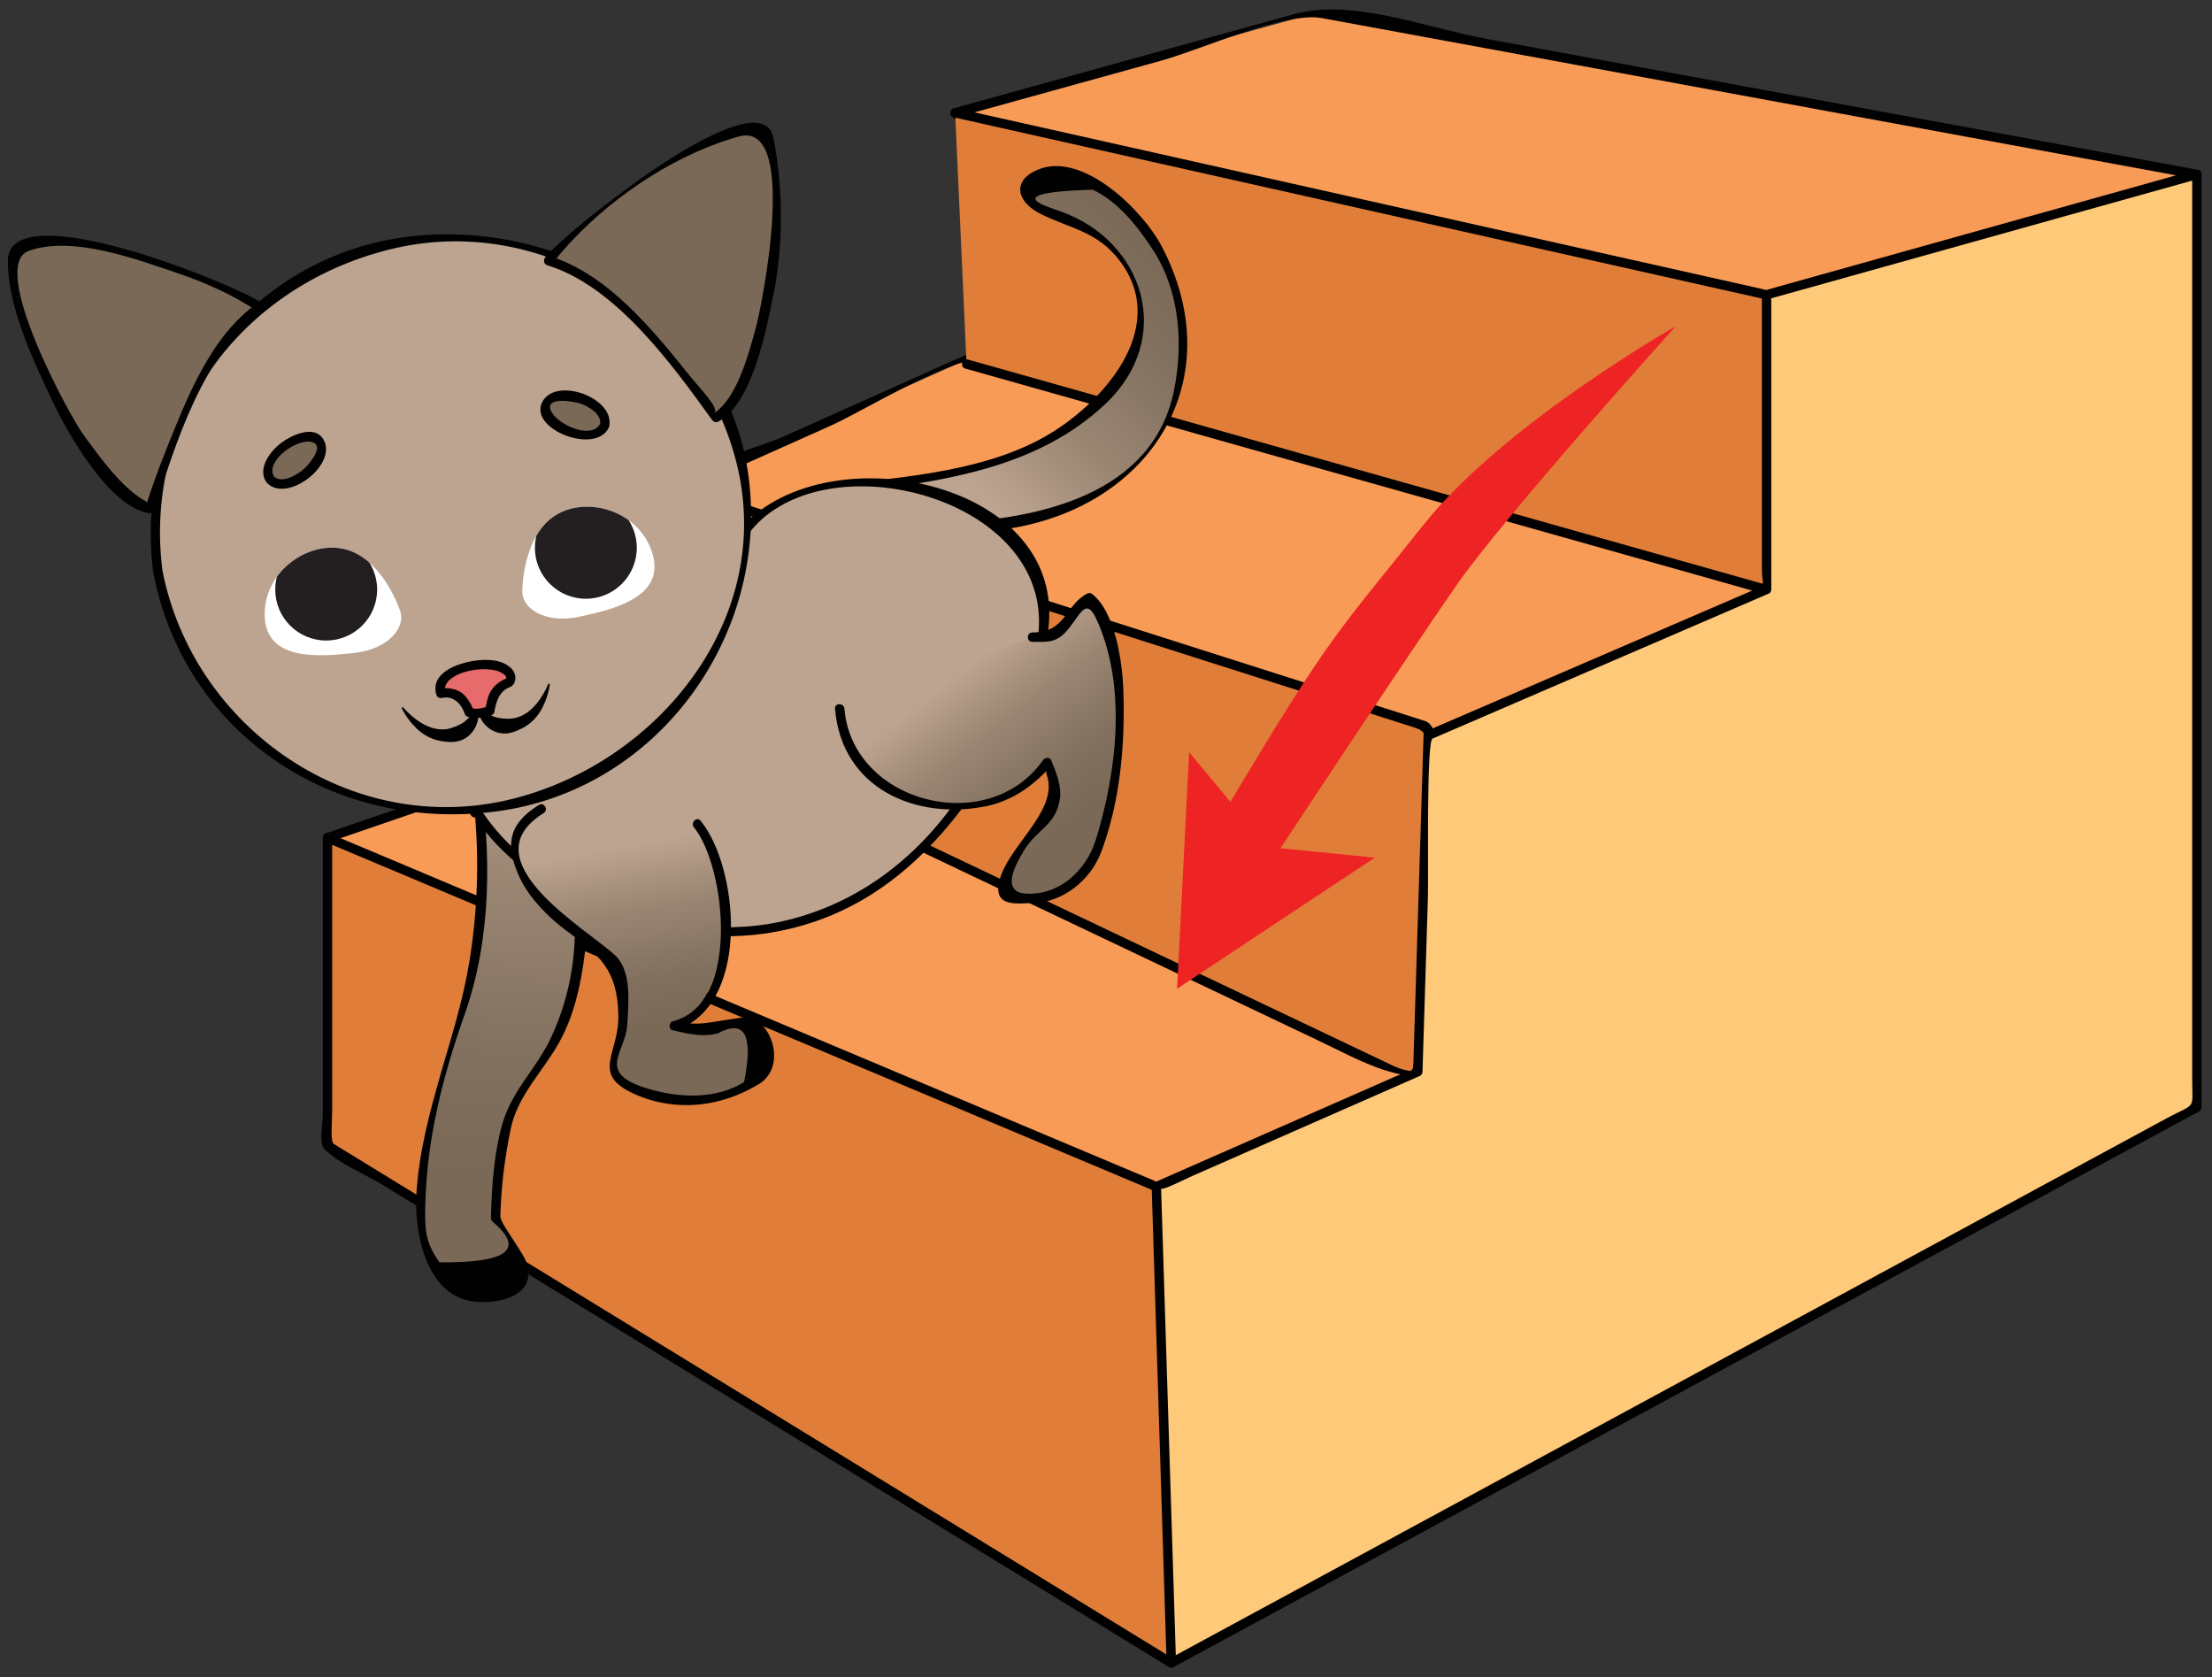 <?xml version="1.0" encoding="utf-8"?>
<!-- Generator: Adobe Illustrator 16.0.0, SVG Export Plug-In . SVG Version: 6.00 Build 0)  -->
<!DOCTYPE svg PUBLIC "-//W3C//DTD SVG 1.1//EN" "http://www.w3.org/Graphics/SVG/1.1/DTD/svg11.dtd">
<svg version="1.1" id="Layer_1" xmlns="http://www.w3.org/2000/svg" xmlns:xlink="http://www.w3.org/1999/xlink" x="0px" y="0px"
	 width="176.5px" height="133.806px" viewBox="0 0 176.5 133.806" enable-background="new 0 0 176.5 133.806" xml:space="preserve">
<rect x="0" y="0" width="176.5" height="133.806" fill="#333333" stroke="none"/>
<g>
	<g>
		<g>
			<polygon fill="#F89B57" points="118.129,87.833 53.287,57.5 26.129,66.833 70.796,93.333 104.207,100.999 112.797,104.05 			"/>
			<g>
				<path fill="#010101" d="M118.318,87.509c-17.294-8.089-34.589-16.18-51.882-24.27c-3.579-1.674-7.158-3.349-10.736-5.023
					c-1.431-0.669-2.018-1.248-3.485-0.744c-8.728,3-17.457,6-26.185,8.999c-0.301,0.104-0.381,0.513-0.09,0.686
					c14.639,8.685,29.277,17.37,43.915,26.055c1.419,0.842,3.094,1,4.694,1.367c5.244,1.203,10.487,2.406,15.731,3.609
					c7.722,1.771,14.961,3.576,22.417,6.223c0.199,0.072,0.401-0.078,0.461-0.262c1.777-5.404,3.555-10.811,5.332-16.217
					c0.151-0.461-0.572-0.656-0.723-0.199c-1.77,5.383-3.54,10.766-5.31,16.146c0.318-0.969-9.632-3.582-12.004-4.125
					c-7.339-1.686-14.677-3.369-22.016-5.053c-3.392-0.777-6.558-1.162-9.467-2.887c-12.205-7.242-24.41-14.483-36.614-21.724
					c-1.762-1.045-3.524-2.091-5.286-3.136c-1.166-0.692-0.094-0.018-0.8,0.225c0.775-0.266,1.55-0.533,2.325-0.799
					c6.849-2.354,13.698-4.708,20.547-7.062c1.071-0.368,3.881-1.53,4.214-1.375c1.685,0.789,3.37,1.577,5.054,2.365
					c7.539,3.527,15.078,7.053,22.617,10.581c12.304,5.756,24.607,11.511,36.911,17.267
					C118.375,88.36,118.756,87.714,118.318,87.509z"/>
			</g>
		</g>
		<g>
			<path fill="#F89B57" d="M148.463,49.283L78.304,28.165c0,0-24.174,10.843-25.007,11.168s49,19,49,19l24.166,4h10.834
				L148.463,49.283z"/>
			<g>
				<path fill="#010101" d="M148.563,48.921c-18.601-5.599-37.201-11.197-55.802-16.796c-3.883-1.168-7.767-2.337-11.65-3.506
					c-1.348-0.406-2.381-1.054-3.674-0.474c-5.054,2.267-10.11,4.532-15.167,6.793c-1.521,0.68-8.729,2.664-9.342,4.316
					c-0.045,0.121,0.007,0.278,0.096,0.365c1.526,1.481,4.909,2.164,6.807,2.917c5.831,2.313,11.693,4.546,17.554,6.781
					c5.675,2.165,11.355,4.313,17.039,6.455c2.441,0.92,5.235,2.503,7.825,2.932c8.352,1.382,17.261,4.005,25.731,4.005
					c3.401,0,8.292,1.397,10.661-1.372c3.362-3.929,6.725-7.859,10.087-11.788c0.313-0.365-0.216-0.898-0.531-0.53
					c-3.705,4.331-7.411,8.663-11.117,12.994c-0.509,0.595-7.053-0.053-8.356-0.053c-2.005,0-3.771-0.253-5.755-0.582
					c-6.707-1.11-13.414-2.22-20.121-3.331c-3.247-0.537-6.608-2.388-9.667-3.542c-12.947-4.882-26.156-9.417-38.817-15.013
					c-0.999-0.441-0.391-0.042-0.772,0.122c0.743-0.32,1.482-0.65,2.222-0.979c3.5-1.553,6.994-3.12,10.488-4.684
					c2.751-1.231,10.278-5.914,12.506-5.243c23.185,6.979,46.37,13.958,69.556,20.937C148.827,49.784,149.024,49.06,148.563,48.921z
					"/>
			</g>
		</g>
		<g>
			<polygon fill="#F89B57" points="76.213,9 105.129,1 175.297,13.914 151.963,26.667 142.963,28.833 82.63,15.403 			"/>
			<g>
				<path fill="#010101" d="M76.313,9.362c5.446-1.507,10.893-3.014,16.339-4.521c3.267-0.904,9.896-3.937,12.815-3.399
					c11.873,2.186,23.747,4.371,35.621,6.556c11.316,2.083,22.633,4.166,33.95,6.248c-0.085-0.015,0.342-0.805-0.584-0.299
					c-0.997,0.545-1.995,1.09-2.992,1.636c-3.542,1.936-7.085,3.872-10.627,5.807c-5.347,2.922-9.453,5.031-15.348,6.45
					c-3.897,0.938-7.623-0.525-11.67-1.426c-8.429-1.876-16.858-3.752-25.287-5.629c-7.199-1.603-14.399-3.205-21.599-4.808
					c-1.394-0.31-2.788-0.621-4.182-0.931c-1.691-0.376-4.864-4.907-6.272-6.312c-0.343-0.342-0.873,0.188-0.53,0.53
					c1.717,1.713,4.528,6.042,6.907,6.572c3.471,0.772,6.94,1.545,10.411,2.317c12.695,2.826,25.392,5.652,38.087,8.478
					c3.597,0.801,7.193,1.601,10.79,2.402c2.947,0.656,6.912-1.282,9.789-1.975c3.676-0.885,7.722-4.168,11.014-5.968
					c4.18-2.285,8.36-4.569,12.541-6.854c0.271-0.148,0.234-0.626-0.09-0.686c-18.978-3.493-37.955-6.985-56.934-10.478
					c-4.636-0.854-10.563-3.23-15.238-1.937c-9.037,2.5-18.074,5-27.111,7.5C75.647,8.767,75.846,9.491,76.313,9.362z"/>
			</g>
		</g>
		<g>
			<polyline fill="#E07E39" points="76.213,9 141.629,23.667 147.463,37.091 142.148,47.382 77.123,29.041 			"/>
			<g>
				<path fill="#010101" d="M76.113,9.362c21.799,4.887,43.598,9.774,65.396,14.662c0.384,0.086,2.655,6.413,3.109,7.457
					c1.083,2.494,2.859,4.764,1.85,6.72c-1.487,2.88-2.975,5.76-4.462,8.64c-0.186,0.359,0.489,0.25-0.212,0.053
					c-0.679-0.191-1.356-0.383-2.035-0.574c-13.46-3.796-26.92-7.593-40.38-11.39c-7.386-2.083-14.771-4.167-22.157-6.25
					c-0.466-0.131-0.664,0.592-0.199,0.724c21.675,6.114,43.351,12.228,65.025,18.341c0.155,0.043,0.348-0.025,0.424-0.172
					c1.771-3.431,3.543-6.861,5.314-10.291c0.263-0.509-0.592-1.74-0.768-2.144c-1.224-2.815-2.447-5.631-3.671-8.447
					c-0.851-1.957-0.798-3.201-2.786-3.646c-3.453-0.774-6.906-1.548-10.359-2.323c-17.963-4.027-35.927-8.055-53.891-12.083
					C75.841,8.533,75.641,9.256,76.113,9.362L76.113,9.362z"/>
			</g>
		</g>
		<g>
			<g>
				<polygon fill="#E07E39" points="53.046,38.583 113.713,57.917 121.047,71.367 114.687,85.642 111.588,85.642 53.036,57.794 				
					"/>
				<g>
					<path fill="#010101" d="M52.947,38.945c10.743,3.423,21.485,6.847,32.228,10.271c7,2.23,14,4.461,20.999,6.692
						c1.98,0.631,3.96,1.262,5.939,1.893c1.674,0.533,1.295,0.341,2.165,1.936c1.736,3.184,3.472,6.368,5.208,9.551
						c1.468,2.691,0.977,2.474-0.412,5.591c-1.413,3.172-2.827,6.343-4.24,9.515c-0.599,1.346-2.294,1.287-3.688,0.623
						c-11.625-5.529-23.25-11.057-34.875-16.586c-7.397-3.518-14.794-7.036-22.191-10.554c-0.773-0.368-0.668-0.303-0.668-0.344
						c0.001-1.978,0.002-3.956,0.003-5.934c0.002-4.338,0.004-8.677,0.007-13.016c0-0.484-0.75-0.483-0.75,0
						c-0.003,6.404-0.007,12.807-0.01,19.211c0,0.124,0.069,0.269,0.186,0.324C63.5,63.185,74.154,68.251,84.808,73.319
						c6.757,3.213,13.514,6.427,20.271,9.639c3.549,1.689,5.726,3.059,9.608,3.059c0.121,0,0.271-0.07,0.324-0.186
						c1.788-4.016,3.577-8.03,5.366-12.044c1.467-3.291,0.33-3.826-1.496-7.176c-1.318-2.418-2.637-4.835-3.955-7.253
						c-0.262-0.479-0.587-1.635-1.191-1.828c-2.453-0.782-4.907-1.564-7.36-2.346C88.632,49.53,70.889,43.875,53.146,38.221
						C52.684,38.074,52.488,38.798,52.947,38.945z"/>
				</g>
			</g>
		</g>
		<g>
			<path fill="#E07E39" d="M93.463,95.171L26.129,66.833v24.555l67.333,41.279c0,0,10.5-11.668,11-12.334
				S93.463,95.171,93.463,95.171z"/>
			<g>
				<path fill="#010101" d="M93.563,94.81c-22.444-9.445-44.889-18.892-67.333-28.338c-0.23-0.097-0.475,0.142-0.475,0.362
					c0,4.589,0,9.178,0,13.768c0,2.828,0,5.656,0,8.484c0,0.502-0.315,2.143,0.11,2.568c1.192,1.193,3.255,2.008,4.677,2.879
					c4.118,2.525,8.236,5.051,12.354,7.574c16.792,10.295,33.585,20.59,50.377,30.885c0.138,0.084,0.345,0.063,0.455-0.059
					c2.846-3.164,5.688-6.33,8.519-9.506c2.078-2.332,3.009-2.518,1.901-5.377c-3.038-7.846-6.79-15.455-10.361-23.068
					c-0.206-0.438-0.853-0.057-0.648,0.379c2.55,5.434,5.059,10.885,7.5,16.367c1.196,2.686,2.506,5.385,3.389,8.195
					c0.371,1.18-4.715,5.666-5.518,6.563c-1.22,1.361-2.441,2.723-3.664,4.082c-0.601,0.67-1.712,1.457-1.208,1.768
					c-0.854-0.525-1.708-1.049-2.563-1.572c-4.793-2.938-9.586-5.877-14.379-8.814c-13.232-8.111-26.465-16.225-39.697-24.336
					c-3.444-2.111-6.889-4.225-10.333-6.336c-0.339-0.207-0.161-1.498-0.161-2.836c0-3.934,0-7.869,0-11.803
					c0-3.251,0-6.501,0-9.751c0,0.604-0.643,0.238,0.542,0.737c0.947,0.398,1.895,0.798,2.843,1.196
					c7.504,3.158,15.009,6.316,22.514,9.476c13.653,5.746,27.307,11.492,40.96,17.238C93.809,95.72,94.001,94.995,93.563,94.81z"/>
			</g>
		</g>
		<g>
			<polygon fill="#FEC979" points="175.297,13.914 140.959,23.516 140.959,47.024 113.963,58.667 113.13,85.499 92.27,94.669 
				93.463,132.667 175.297,88.333 			"/>
			<g>
				<path fill="#010101" d="M175.197,13.552c-11.446,3.201-22.892,6.401-34.338,9.602c-0.161,0.045-0.275,0.194-0.275,0.362
					c0,4.568,0,9.137,0,13.705c0,2.688,0,5.375,0,8.062c0,1.674,0.439,1.308-0.74,1.817c-8.689,3.748-17.38,7.495-26.07,11.243
					c-0.119,0.052-0.182,0.203-0.186,0.324c-0.271,8.706-0.54,17.411-0.811,26.116c-0.027,0.869-0.138,0.525-1.466,1.109
					c-2.487,1.094-4.976,2.188-7.463,3.281c-3.923,1.723-7.846,3.447-11.769,5.172c-0.114,0.051-0.189,0.205-0.186,0.324
					c0.397,12.666,0.796,25.332,1.193,37.998c0.009,0.287,0.311,0.461,0.564,0.324c27.277-14.779,54.556-29.557,81.834-44.334
					c0.115-0.063,0.186-0.195,0.186-0.324c0-24.806,0-49.612,0-74.419c0-0.484-0.75-0.484-0.75,0c0,24.013,0,48.026,0,72.04
					c0,2.729,0.387,1.947-2.105,3.297c-4.407,2.387-8.814,4.775-13.222,7.162c-13.885,7.523-27.77,15.045-41.654,22.566
					c-7.234,3.92-14.47,7.84-21.704,11.758c-0.79,0.428-1.58,0.855-2.369,1.283c-0.912,0.494-0.034,0.492-0.038,0.352
					c-0.116-3.682-0.231-7.361-0.348-11.043c-0.277-8.842-0.555-17.686-0.833-26.527c0.008,0.242,1.789-0.68,2.582-1.027
					c2.403-1.057,4.808-2.113,7.212-3.17c3.625-1.594,7.251-3.188,10.877-4.781c0.119-0.053,0.182-0.203,0.186-0.324
					c0.144-4.635,0.288-9.271,0.432-13.907c0.056-1.776-0.137-12.45,0.371-12.669c8.946-3.858,17.894-7.717,26.841-11.575
					c0.117-0.05,0.186-0.204,0.186-0.324c0-5.203,0-10.405,0-15.608c0-2.479,0-4.958,0-7.438c0-0.696-0.442-0.054,0.031-0.187
					c0.745-0.208,1.491-0.417,2.237-0.625c10.598-2.964,21.196-5.927,31.794-8.891C175.861,14.146,175.664,13.422,175.197,13.552z"
					/>
			</g>
		</g>
	</g>
	<path fill="#EE2424" d="M98.176,63.967c8.129-13.6,8.563-13.493,15.4-22.088c6.418-8.071,20.137-15.854,20.137-15.854
		s-13.668,15.15-17.528,20.707s-14.009,20.938-14.009,20.938l7.527,0.751L93.92,78.88l0.962-18.875L98.176,63.967z"/>
	<g>
		<g>
			<linearGradient id="SVGID_1_" gradientUnits="userSpaceOnUse" x1="93.528" y1="18.715" x2="75.195" y2="36.715">
				<stop  offset="0.045" style="stop-color:#7A6957"/>
				<stop  offset="0.282" style="stop-color:#81705E"/>
				<stop  offset="0.632" style="stop-color:#988471"/>
				<stop  offset="0.982" style="stop-color:#BCA490"/>
			</linearGradient>
			<path fill="url(#SVGID_1_)" d="M64.671,39.281c0,0,4.167-0.5,12-1.833c7.833-1.333,15-6.5,14.167-13.333s-6.833-6.333-8.667-8
				c-1.833-1.667,1.667-4.167,6.667-0.333s6.834,11,4.834,16.667s-8.001,9.167-14.834,9.5c-6.833,0.333-6.833,0.333-6.833,0.333
				l-2.625-2.583L64.671,39.281z"/>
			<g>
				<path fill="#010101" d="M64.671,39.656c8.164-1.002,17.295-1.515,23.547-7.446c5.561-5.276,3.048-12.985-3.572-15.338
					c-0.238-0.084-0.477-0.168-0.714-0.253c-2.51-0.857-1.421-1.352,3.266-1.482c2.057,0.969,3.615,2.98,4.812,4.822
					c2.124,3.27,2.415,7.435,1.672,11.152c-1.68,8.395-10.826,10.265-17.934,10.611c-3.31,0.162-3.221,0.545-5.422-1.621
					c-1.445-1.422-3.705-1.024-5.654-1.196C64.189,38.864,64.193,39.614,64.671,39.656c1.502,0.133,3.004,0.266,4.506,0.398
					c0.87,0.077,1.851,2.089,2.638,2.55c1.589,0.931,6.985-0.175,8.573-0.415c11.427-1.727,17.928-11.909,12.269-22.609
					c-1.456-2.753-6.29-7.604-9.903-6.02c-2.088,0.916-1.552,2.583,0.242,3.486c2.426,1.22,4.565,1.388,6.363,3.78
					c4.073,5.419-1.518,11.46-5.951,13.99c-5.375,3.066-12.688,3.347-18.736,4.089C64.197,38.964,64.191,39.715,64.671,39.656z"/>
			</g>
		</g>
		<g>
			<linearGradient id="SVGID_2_" gradientUnits="userSpaceOnUse" x1="39.231" y1="95.496" x2="41.994" y2="56.819">
				<stop  offset="0.045" style="stop-color:#7A6957"/>
				<stop  offset="0.282" style="stop-color:#81705E"/>
				<stop  offset="0.632" style="stop-color:#988471"/>
				<stop  offset="0.982" style="stop-color:#BCA490"/>
			</linearGradient>
			<path fill="url(#SVGID_2_)" d="M37.879,61.833c0,0,1.833,11-1.167,19c-3,8-3.167,14.166-3.167,16.5s2,5.166,3.667,6
				s4.833,0,4.5-2.334c-0.333-2.332-2.167-3.832-2.167-3.832s0.167-8.334,2.333-10.668c2.167-2.332,5.667-8.333,4-15.166
				c-1.667-6.833-3.5-7.667-3.5-7.667l-4.5,1.167"/>
			<g>
				<path fill="#010101" d="M37.518,61.933c0.767,4.817,0.727,9.808-0.038,14.616c-1.008,6.335-3.813,12.06-4.249,18.582
					c-0.189,2.82,0.562,7.576,3.883,8.564c1.733,0.518,5.737,0.049,4.961-2.795c-0.266-0.973-2.167-3.258-2.15-3.875
					c0.063-2.348,0.347-4.686,0.831-6.984c0.556-2.645,2.522-4.508,3.817-6.803c1.214-2.148,1.75-4.56,2.064-6.98
					c0.507-3.919-0.898-9.572-3.624-12.565c-1.068-1.172-4.015,0.463-5.233,0.779c-0.468,0.122-0.27,0.845,0.199,0.724
					c1.702-0.441,3.892-1.847,5.025-0.337c3.801,5.062,3.521,12.587,0.921,18.003c-1.239,2.58-3.129,4.156-3.894,6.98
					c-0.635,2.346-0.796,4.908-0.861,7.326c-0.005,0.203,0.169,0.318,0.303,0.439c2.383,2.115,0.918,3.148-4.396,3.1
					c-1.265-1.699-1.176-2.994-1.136-4.715c0.122-5.174,1.412-10.209,3.132-15.059c2.141-6.035,2.166-12.923,1.167-19.199
					C38.165,61.257,37.442,61.459,37.518,61.933L37.518,61.933z"/>
			</g>
		</g>
		<g>
			<path fill="#BCA490" d="M36.733,62.188c0,0,4,10.833,20,12c16,1.167,22.666-13.833,26-21.666s-7.5-16.667-18.5-13.333
				s-3,13.667-16.167,16.833s-7.667,1-7.667,1L36.733,62.188z"/>
			<g>
				<path fill="#010101" d="M36.372,62.287c3.472,8.993,15.735,13.454,24.598,12.197c6.608-0.938,11.572-4.51,15.587-9.716
					c3.101-4.021,6.964-10.247,7.161-15.474c0.457-12.164-21.439-15.199-26.067-4.905c-1.021,2.27-1.342,4.707-2.595,6.897
					c-2.513,4.393-9.181,4.958-13.644,5.829c-1.316,0.257-2.534,0.933-0.946,0.281c-0.325-0.56-0.582-0.569-0.77-0.027
					c-0.484,0.682-0.968,1.364-1.452,2.046c-0.611,0.861-1.222,1.722-1.833,2.583c-0.281,0.396,0.37,0.77,0.647,0.379
					c1.222-1.722,2.445-3.444,3.667-5.167c0.183-0.258-0.123-0.671-0.423-0.551c-0.466,0.187-1.371,0.422-1.407,1.026
					c-0.008,0.125,0.076,0.265,0.186,0.324c1.659,0.881,5.787-0.854,7.331-1.209c4.009-0.922,7.584-2.149,9.711-5.866
					c2.21-3.865,1.732-7.974,6.082-10.535c7.515-4.425,22.443,0.688,20.536,10.95c-0.763,4.109-3.89,8.761-6.188,12.151
					c-3.473,5.123-8.4,8.817-14.5,10.079c-8.677,1.795-21.505-2.552-24.956-11.491C36.923,61.642,36.197,61.835,36.372,62.287z"/>
			</g>
		</g>
		<g>
			<g>
				
					<ellipse transform="matrix(-0.987 0.159 -0.159 -0.987 78.137 77.398)" fill="#BCA490" cx="35.977" cy="41.821" rx="23.683" ry="22.827"/>
				<g>
					<path fill="#010101" d="M12.232,45.681c2.503,12.978,14.479,20.746,27.369,19.052c12.916-1.697,21.766-14.035,20.134-26.673
						c-1.697-13.144-15.03-20.773-27.382-19.152c-12.916,1.695-21.765,14.037-20.134,26.673c0.061,0.473,0.812,0.479,0.75,0
						c-1.581-12.242,6.266-22.701,18.065-25.667c12.249-3.078,24.619,4.95,27.7,16.879c3.214,12.443-6.154,24.003-17.815,26.933
						C28.124,66.94,15.39,58.104,12.956,45.481C12.864,45.007,12.141,45.208,12.232,45.681z"/>
				</g>
			</g>
			<g>
				<path fill="#7A6957" d="M20.736,24.504c0,0-5.049-3.433-12.767-4.697c-7.717-1.264-6.949,1.117-6.949,1.117
					s1.359,8.452,5.33,13.978c3.972,5.528,5.613,5.668,5.613,5.668S16.079,27.384,20.736,24.504z"/>
				<g>
					<path fill="#010101" d="M20.926,24.181c-2.455-1.628-20.261-8.821-20.299-3.369c-0.025,3.636,2.021,7.935,3.535,11.144
						c1.182,2.504,4.496,8.446,7.703,8.978c0.208,0.034,0.395-0.052,0.461-0.262c1.655-5.243,3.915-12.543,8.6-15.843
						c0.392-0.276,0.018-0.927-0.379-0.647c-3.781,2.663-5.659,7.64-7.321,11.775c-0.589,1.464-1.122,2.956-1.605,4.458
						c0.194-0.603,0.151-0.186-0.926-1.05c-1.575-1.263-2.84-3.059-4.02-4.651C5.565,33.215-0.971,21.196,2.29,20.017
						c3.483-1.26,8.625,0.673,11.961,1.802c2.17,0.734,4.376,1.736,6.296,3.01C20.951,25.096,21.327,24.447,20.926,24.181z"/>
				</g>
			</g>
			<g>
				<path fill="#7A6957" d="M43.771,20.799c0,0,3.718-4.842,10.65-8.462c6.932-3.62,6.949-1.117,6.949-1.117
					s1.359,8.451-0.679,14.945c-2.038,6.493-3.552,7.142-3.552,7.142S49.096,22.074,43.771,20.799z"/>
				<g>
					<path fill="#010101" d="M44.036,21.064c3.615-4.591,9.281-8.588,14.894-10.17c4.841-1.364,1.875,13.441,1.399,15.171
						c-0.558,2.027-1.449,5.61-3.349,6.901c0.492-0.334-1.118-1.962-1.859-2.884c-2.937-3.656-6.591-8.206-11.251-9.645
						c-0.463-0.143-0.66,0.581-0.199,0.724c5.46,1.686,9.92,7.869,13.144,12.335c0.123,0.17,0.319,0.238,0.513,0.134
						c2.75-1.467,3.848-7.532,4.37-10.043c0.825-3.969,0.802-8.607,0.013-12.595c-1.001-5.063-16.542,7.43-18.205,9.542
						C43.21,20.91,43.737,21.444,44.036,21.064z"/>
				</g>
			</g>
			<g>
				
					<ellipse transform="matrix(-0.787 0.617 -0.617 -0.787 64.664 51.095)" fill="#7A6957" cx="23.503" cy="36.721" rx="2.473" ry="1.381"/>
				<g>
					<path fill="#010101" d="M21.292,38.513c1.625,1.705,5.765-1.525,4.48-3.509c-0.738-1.139-2.532-0.266-3.31,0.308
						c-0.865,0.639-1.941,2.027-1.229,3.125c0.262,0.404,0.912,0.028,0.647-0.379c-0.827-1.275,2.017-3.281,3.15-2.738
						c0.818,0.392-0.451,1.784-0.747,2.06c-0.514,0.479-1.827,1.269-2.462,0.603C21.489,37.632,20.959,38.163,21.292,38.513z"/>
				</g>
			</g>
			<g>
				<defs>
					<path id="SVGID_3_" d="M31.859,48.552c0,0-1.36-3.972-4.3-4.728c-2.939-0.756-6.577,1.78-6.434,5.37
						c0.145,3.589,4.403,3.193,7.144,2.897C31.009,51.795,32.521,49.982,31.859,48.552z"/>
				</defs>
				<use xlink:href="#SVGID_3_"  overflow="visible" fill="#FFFFFF"/>
				<clipPath id="SVGID_4_">
					<use xlink:href="#SVGID_3_"  overflow="visible"/>
				</clipPath>
				<g clip-path="url(#SVGID_4_)">
					<circle fill="#231F20" cx="26.027" cy="47.033" r="4.066"/>
				</g>
			</g>
			<g>
				
					<ellipse transform="matrix(0.941 0.34 -0.34 0.941 13.982 -13.627)" fill="#7A6957" cx="45.91" cy="33.118" rx="2.473" ry="1.379"/>
				<g>
					<path fill="#010101" d="M47.912,33.769c-0.707,1.402-3.585,0.043-3.979-1.065c-0.396-1.117,1.971-0.642,2.346-0.521
						c0.619,0.198,1.789,0.868,1.595,1.676c-0.112,0.47,0.611,0.669,0.724,0.199c0.552-2.305-4.277-4.077-5.337-1.969
						c-1.077,2.142,4.215,4.208,5.299,2.059C48.776,33.717,48.129,33.337,47.912,33.769z"/>
				</g>
			</g>
			<g>
				<defs>
					<path id="SVGID_5_" d="M41.683,46.972c0,0,0.047-4.198,2.601-5.837c2.555-1.64,6.805-0.372,7.793,3.082
						c0.989,3.452-3.18,4.413-5.875,4.99C43.507,49.785,41.503,48.538,41.683,46.972z"/>
				</defs>
				<use xlink:href="#SVGID_5_"  overflow="visible" fill="#FFFFFF"/>
				<clipPath id="SVGID_6_">
					<use xlink:href="#SVGID_5_"  overflow="visible"/>
				</clipPath>
				<g clip-path="url(#SVGID_6_)">
					<circle fill="#231F20" cx="46.746" cy="43.701" r="4.066"/>
				</g>
			</g>
			<g>
				<path fill="#010101" d="M43.764,54.539c-0.258,0.598-0.582,1.169-0.989,1.642c-0.406,0.479-0.871,0.844-1.416,1.027
					c-0.271,0.097-0.558,0.135-0.814,0.132c-0.259-0.002-0.489-0.018-0.728-0.061c-0.482-0.073-0.984-0.367-1.586-0.759
					l-0.099,0.061c0.081,0.718,0.547,1.434,1.33,1.774c0.386,0.165,0.826,0.201,1.22,0.118c0.396-0.083,0.742-0.248,1.068-0.424
					c0.667-0.347,1.183-0.935,1.505-1.545c0.32-0.622,0.535-1.269,0.621-1.938L43.764,54.539z"/>
			</g>
			<g>
				<path fill="#010101" d="M32.14,56.408c0.433,0.488,0.919,0.929,1.455,1.25c0.535,0.328,1.091,0.528,1.666,0.531
					c0.287,0.008,0.572-0.046,0.814-0.13c0.246-0.082,0.459-0.17,0.673-0.285c0.434-0.221,0.818-0.658,1.268-1.219l0.111,0.027
					c0.151,0.707-0.068,1.532-0.706,2.101c-0.315,0.278-0.722,0.45-1.122,0.494c-0.401,0.046-0.782-0.001-1.146-0.067
					c-0.742-0.12-1.417-0.517-1.914-0.995c-0.499-0.49-0.905-1.037-1.197-1.646L32.14,56.408z"/>
			</g>
			<g>
				<path fill="#E86B6B" d="M40.599,54.443c0,0-0.888,0.323-1.149,0.944c-0.261,0.62-0.365,1.323-0.365,1.323
					s-0.847,0.281-1.244,0.2c-0.399-0.081-0.399-0.081-0.399-0.081s-0.311-1.033-1.012-1.354c-0.702-0.321-1.254-0.159-1.254-0.159
					s-0.531-1.728,2.502-2.206C40.594,52.652,41.073,54.081,40.599,54.443z"/>
				<g>
					<path fill="#010101" d="M40.5,54.082c-0.579,0.226-1.064,0.571-1.374,1.116c-0.202,0.355-0.282,0.813-0.367,1.208
						c-0.082,0.381,0.384-0.103,0.048-0.002c-0.254,0.076-0.508,0.125-0.773,0.147c-0.161-0.019-0.32-0.045-0.479-0.079
						c0.242,0.048,0.307,0.386,0.141-0.021c-0.145-0.353-0.347-0.65-0.591-0.94c-0.457-0.54-1.367-0.714-2.029-0.556
						c0.154,0.087,0.308,0.175,0.461,0.262c-0.225-0.794,0.693-1.305,1.295-1.523c0.855-0.311,1.884-0.397,2.772-0.198
						c0.155,0.035,1.027,0.402,0.729,0.684c-0.353,0.333,0.179,0.862,0.53,0.53c0.392-0.37,0.318-0.996-0.044-1.365
						c-0.725-0.739-1.914-0.773-2.875-0.644c-1.297,0.174-3.641,0.91-3.131,2.716c0.057,0.202,0.262,0.31,0.461,0.262
						c0.881-0.21,1.556,0.485,1.804,1.251c0.039,0.119,0.132,0.236,0.262,0.262c0.657,0.132,1.2,0.085,1.842-0.119
						c0.115-0.037,0.241-0.133,0.262-0.262c0.136-0.843,0.39-1.668,1.252-2.005C41.144,54.631,40.951,53.906,40.5,54.082z"/>
				</g>
			</g>
		</g>
		<g>
			<linearGradient id="SVGID_7_" gradientUnits="userSpaceOnUse" x1="52.378" y1="82.411" x2="49.683" y2="67.206">
				<stop  offset="0.045" style="stop-color:#7A6957"/>
				<stop  offset="0.282" style="stop-color:#81705E"/>
				<stop  offset="0.632" style="stop-color:#988471"/>
				<stop  offset="0.982" style="stop-color:#BCA490"/>
			</linearGradient>
			<path fill="url(#SVGID_7_)" d="M43.191,64.539c-1.79,0.922-3.057,2.526-1.396,5.294c3.5,5.834,7.667,5.167,7.833,8.667
				c0.167,3.5,0.167,3.333-0.667,5.667s1.833,2.832,4.333,3.5c2.5,0.666,7.5-0.834,8-2.666c0.5-1.834-0.833-4.168-2.833-3.334
				s-3,0.5-3.833,0.334c-0.833-0.168-0.833-0.168-0.833-0.168s3.333-0.666,4-8c0.328-3.602-0.471-6.319-2.158-8.093"/>
			<g>
				<path fill="#010101" d="M43.002,64.215c-2.483,1.537-2.715,3.252-1.53,5.808c0.739,1.594,2.303,3.178,3.684,4.196
					c2.705,1.996,4.113,3.124,4.185,6.788c0.06,3.098-2.288,4.695,1.346,6.299c3.266,1.441,6.886,1.004,9.875-0.828
					c1.711-1.051,1.454-3.508,0.171-4.791c-0.766-0.766-1.448-0.504-2.37-0.381C56.416,81.567,55.83,81.86,54,81.493
					c0.712,0.143-0.56,0.922,0.385,0.514c5.472-2.372,4.522-12.854,1.518-16.531c-0.306-0.375-0.833,0.159-0.53,0.53
					c2.505,3.067,3.791,14.079-1.676,15.466c-0.348,0.088-0.37,0.648,0,0.723c0.517,0.104,1.076,0.27,1.603,0.316
					c0.614,0.109,1.227,0.096,1.838-0.041c0.033-0.004,0.066-0.01,0.1-0.014c2.187-1.188,2.897,0.104,2.129,3.875
					c-2.167,1.33-4.872,1.266-7.217,0.646c-4.835-1.277-2.237-2.914-2.103-5.207c0.095-1.621,0.399-4.269-0.954-5.545
					c-2.188-2.065-11.826-7.578-5.711-11.362C43.791,64.609,43.415,63.96,43.002,64.215L43.002,64.215z"/>
			</g>
		</g>
		<g>
			<linearGradient id="SVGID_8_" gradientUnits="userSpaceOnUse" x1="86.562" y1="65.627" x2="76.812" y2="53.002">
				<stop  offset="0.045" style="stop-color:#7A6957"/>
				<stop  offset="0.282" style="stop-color:#81705E"/>
				<stop  offset="0.632" style="stop-color:#988471"/>
				<stop  offset="0.982" style="stop-color:#BCA490"/>
			</linearGradient>
			<path fill="url(#SVGID_8_)" d="M82.38,50.833c2.666,0.167,1.833-0.5,3.333-1.833s0.833-2.667,2.667,1.5
				c1.833,4.167,0.667,14.5-1.167,18c-1.833,3.5-5.333,3.167-5.333,3.167s-1.834,0.667-1.834-1S80.88,68.5,80.88,68.5s0,0,0.5-0.833
				c0.5-0.833,0.666-0.667,2.166-2.167s0-4.667,0-4.667s-2.833,4.333-10,3.333c-0.115-0.016-0.227-0.035-0.337-0.055
				c0,0-6.205-2.195-6.205-7.57"/>
			<g>
				<path fill="#010101" d="M82.38,51.208c1.098,0.001,1.766,0.082,2.545-0.674c1.158-1.123,1.644-3.124,2.551-1.161
					c2.454,5.305,1.652,12.192-0.041,17.625c-0.766,2.458-2.908,4.436-5.555,4.293c-2.171-0.117-0.698-2.567-0.177-3.436
					c1.015-1.691,2.565-2.018,2.872-4.133c0.144-0.999-0.318-2.183-0.705-3.08c-0.121-0.282-0.506-0.203-0.647,0
					c-4.346,6.215-15.226,3.436-15.843-4.102c-0.039-0.479-0.79-0.482-0.75,0c0.524,6.393,6.491,8.936,12.133,7.763
					c1.174-0.244,2.432-0.851,3.369-1.58c0.457-0.354,0.873-0.71,1.274-1.125c0.731-0.754-0.094-0.36,0.112,0.209
					c1.074,2.978-3.48,5.917-3.848,8.857c-0.217,1.738,1.68,1.388,2.67,1.379c2.479-0.022,4.683-1.825,5.533-4.091
					c1.519-4.046,1.903-8.543,1.764-12.833c-0.072-2.226-0.625-6.313-2.527-7.757c-0.105-0.08-0.271-0.059-0.379,0
					c-1.796,0.976-1.668,3.097-4.352,3.094C81.896,50.458,81.896,51.208,82.38,51.208L82.38,51.208z"/>
			</g>
		</g>
	</g>
</g>
<g>
</g>
<g>
</g>
<g>
</g>
<g>
</g>
<g>
</g>
<g>
</g>
</svg>
